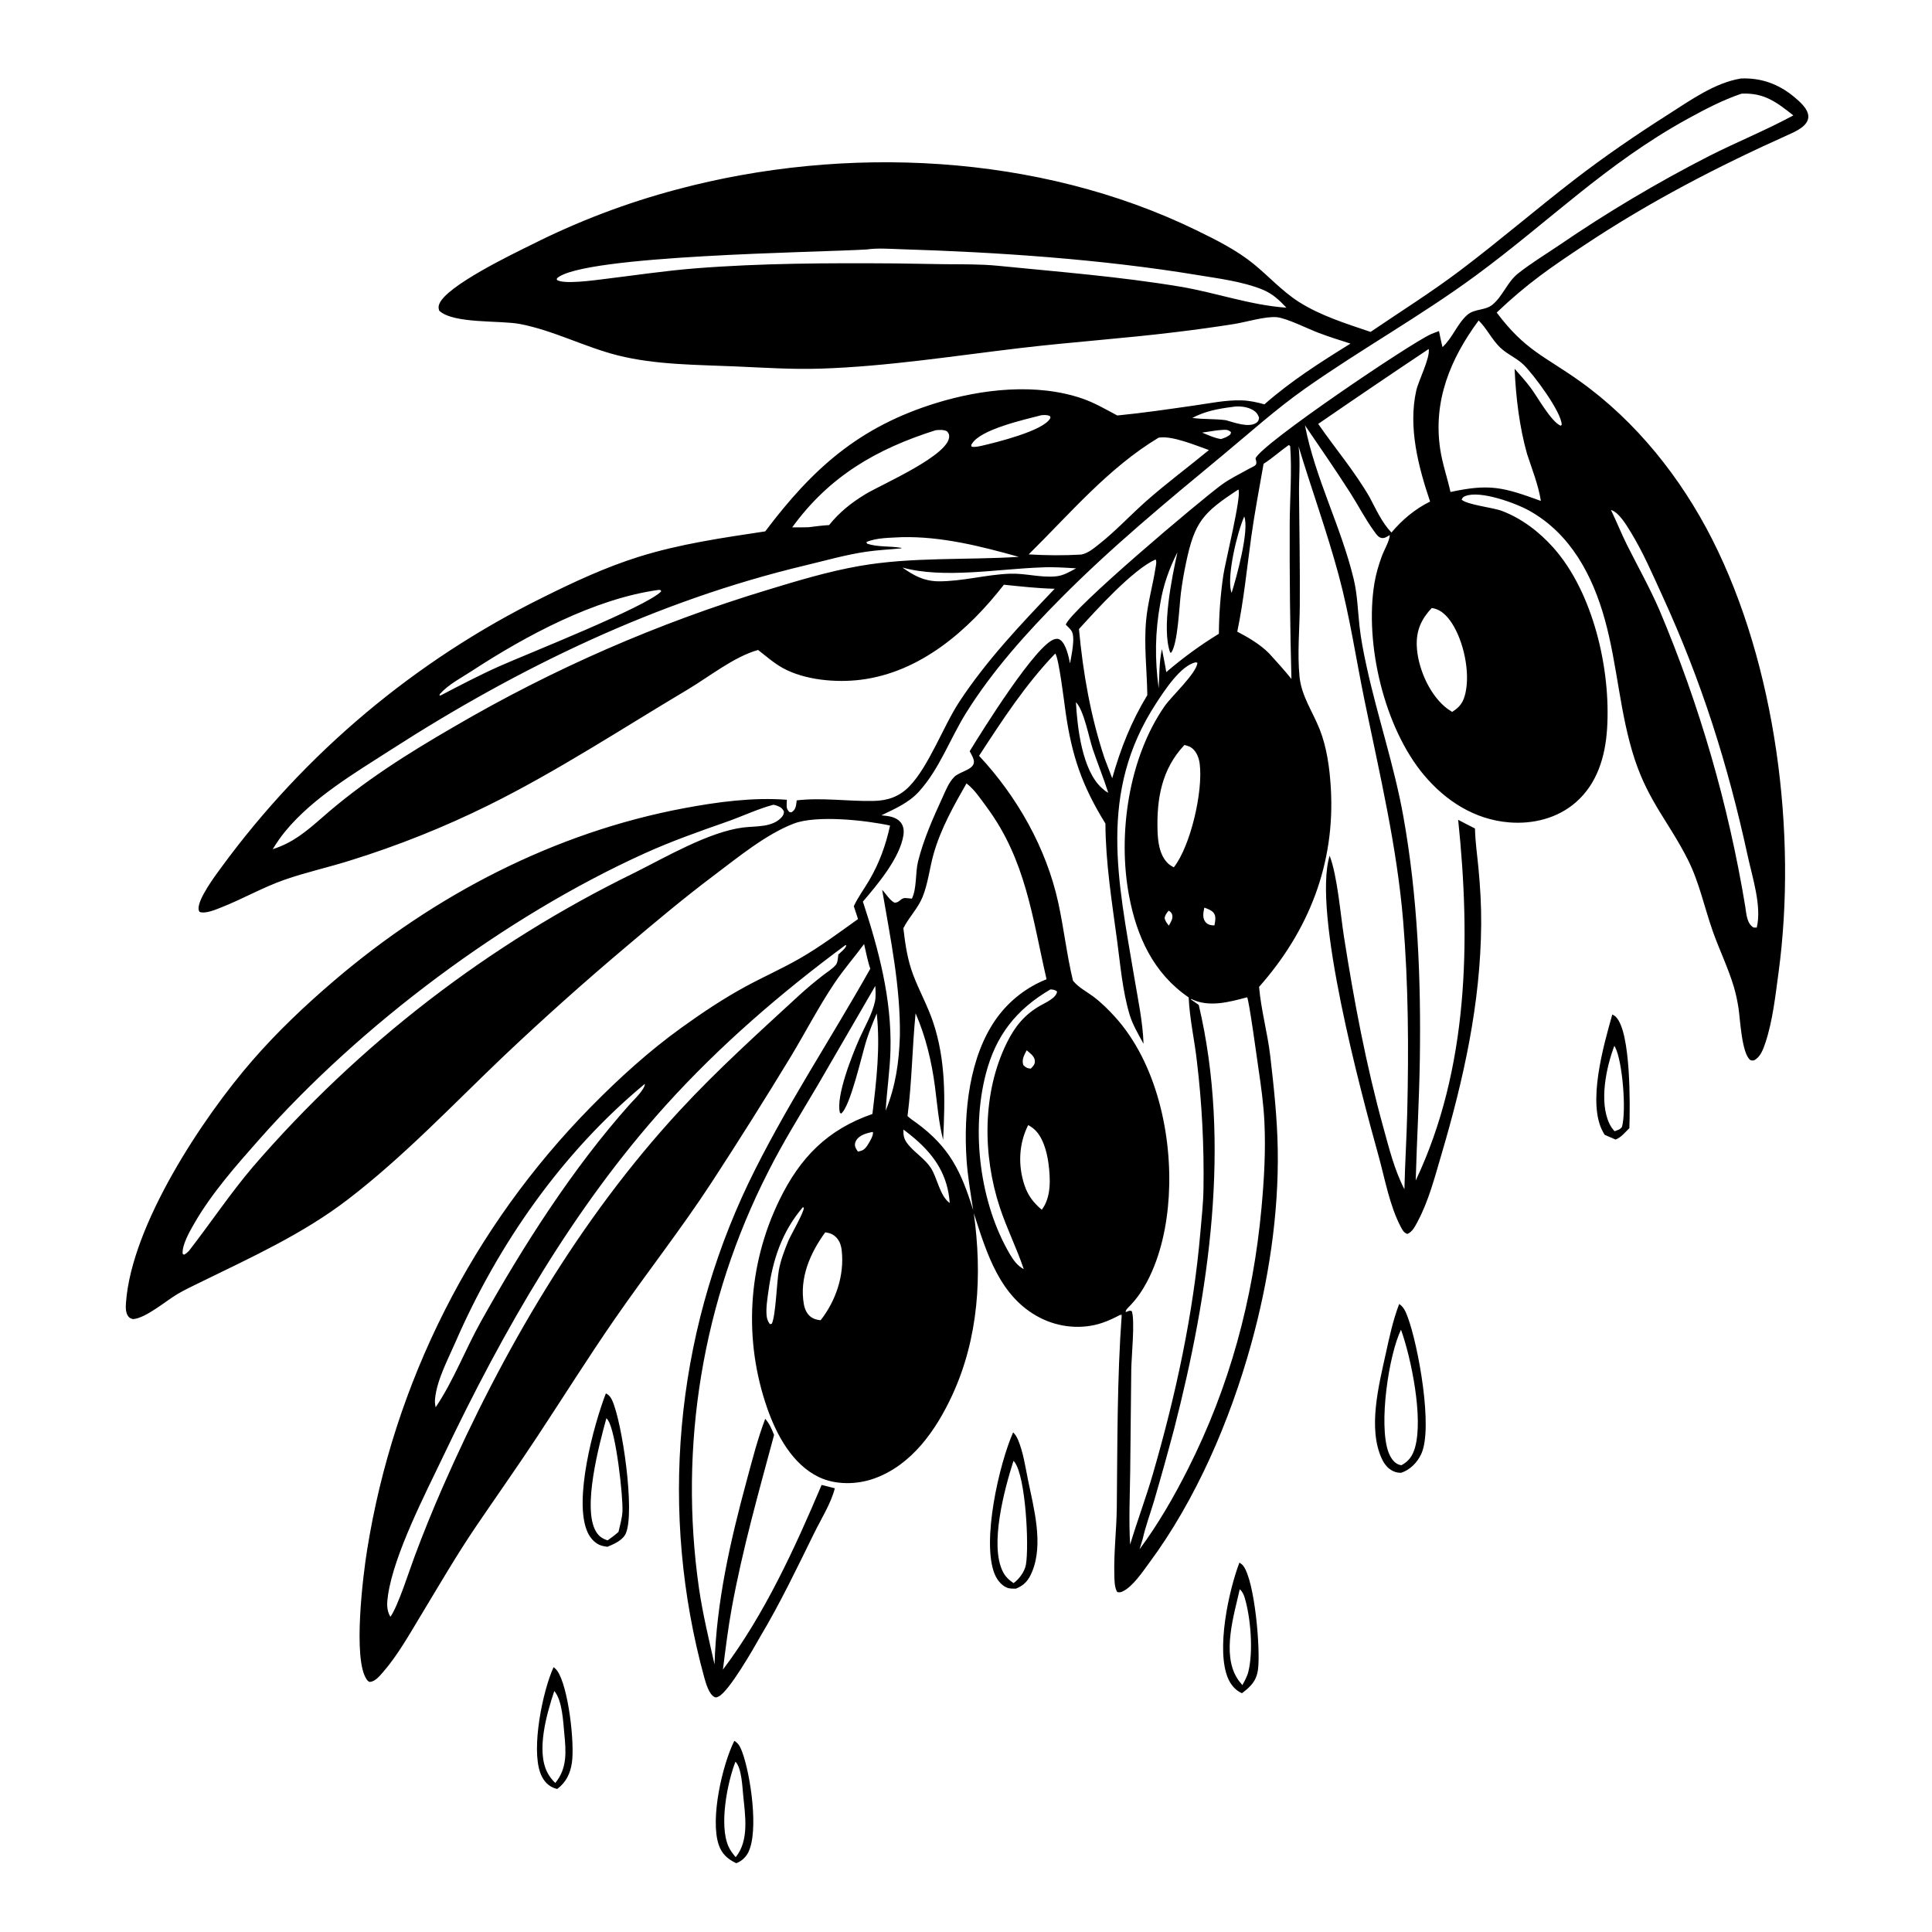 <svg height="4455" width="4455" xmlns:xlink="http://www.w3.org/1999/xlink" xmlns="http://www.w3.org/2000/svg">
	<path d="M962.424 43.395C973.429 42.915 983.157 46.376 991.635 53.391C994.748 55.967 999.707 60.115 999.716 64.467C999.726 69.557 992.881 72.605 988.939 74.373C949.636 91.993 912.265 111.384 876.33 135.232C857.103 147.992 844.399 156.665 827.437 172.785C843.215 193.816 853.802 196.756 873.479 210.8C904.486 232.928 929.328 264.175 946.501 298.02C981.748 367.485 993.66 460.877 983.233 537.796C981.516 550.463 980.029 564.336 975.995 576.453C974.794 580.059 973.267 584.401 969.69 586.205C968.981 586.228 968.223 586.45 967.622 586.003C962.885 582.477 962.01 563.147 961.131 557.409C960.532 553.495 959.704 549.504 958.583 545.708C955.496 535.251 950.467 525 946.835 514.662C942.244 501.598 939.394 487.694 933.13 475.272C922.794 454.778 911.489 443.25 903.767 419.86C895.467 394.717 894.274 368.038 887.239 342.609C880.475 318.16 868.329 295.152 845.512 282.365C838.063 278.19 818.323 270.917 810.052 274.257C808.772 274.774 808.637 275.059 808.047 276.209C810.937 279.045 825.202 280.545 830.242 282.432C841.145 286.515 850.964 294.035 858.671 302.665C880.807 327.453 890.612 370.174 888.453 403.026C887.45 418.277 883.027 433.238 871.161 443.57C861.027 452.394 847.532 455.717 834.317 454.651C815.299 453.116 799.258 442.831 787.186 428.432C765.318 402.35 754.313 356.014 759.828 322.472C760.672 317.338 762.175 312.262 763.978 307.388C765.238 303.98 768.059 299.368 768.361 295.818L767.932 296.062C767.717 296.182 767.498 296.297 767.284 296.419C766.061 297.117 765.208 297.656 763.739 297.399C761.913 297.08 760.679 295.062 759.648 293.653C754.772 286.993 751.035 279.601 746.599 272.654C738.515 259.992 729.888 247.534 721.426 235.117C727.066 264.343 741.374 291.083 748.343 319.982C750.414 328.57 750.627 337.249 751.57 345.988C752.379 353.477 753.878 360.963 755.479 368.321C761.538 396.185 770.78 423.214 775.821 451.32C783.779 495.688 785.647 541.411 784.929 586.409C784.577 608.486 783.286 630.563 782.663 652.636C811.959 590.799 813.089 519.967 806.134 453.224C809.195 454.883 812.342 456.405 815.425 458.026C815.589 465.4 816.673 472.751 817.367 480.092C818.344 490.443 818.938 500.627 818.858 511.023C818.52 554.75 809.144 596.767 796.817 638.5C793.154 650.904 789.819 663.964 783.678 675.406C782.414 677.761 780.658 681.356 777.958 682.161C776.026 681.409 775.36 680.071 774.416 678.281C768.207 666.501 765.659 651.753 762.096 638.921C752.438 604.133 725.498 504.347 735.077 473.067C739.394 484.313 741.018 505.269 743.027 518.055C748.583 553.426 755.214 588.758 764.761 623.285C767.979 634.924 770.845 646.673 776.416 657.459C776.744 643.163 777.65 628.878 777.986 614.579C778.81 579.549 778.624 544.184 775.726 509.24C772.299 467.909 762.674 427.641 754.354 387.132C749.596 363.96 746.221 340.665 740.035 317.789C733.559 293.844 725.101 270.548 717.917 246.823C718.959 255.25 718.084 263.985 718.154 272.474C718.327 293.218 718.736 313.935 718.58 334.683C718.482 347.733 717.152 361.147 718.438 374.159C719.486 384.756 725.699 393.431 729.533 403.099C733.563 413.261 735.087 424.716 735.734 435.569C738.224 477.334 723.593 514.54 696.069 545.587C697.161 558.392 700.766 571.044 702.257 583.869C704.232 600.866 706.095 618.125 706.388 635.247C707.004 671.302 701.281 708.533 691.646 743.24C679.949 785.377 661.32 828.933 635.218 864.18C631.532 869.156 626.437 876.835 620.971 879.643C619.863 880.212 618.881 880.52 617.656 880.135C616.084 877.647 616.13 873.653 616.049 870.761C615.701 858.29 617.274 845.801 617.409 833.332C617.794 797.659 617.545 762.189 620.161 726.58L619.751 727.376L619.627 726.733C616.247 728.523 612.838 730.172 609.203 731.387C598.017 735.123 585.367 733.866 574.915 728.488C552.643 717.03 545.504 692.78 538.353 670.721C543.084 704.839 541.048 739.762 526.391 771.412C517.473 790.67 504.052 809.99 483.202 817.407C473.676 820.795 461.911 821.018 452.688 816.587C438.048 809.555 429.351 793.337 424.224 778.69Q423.61 776.943 423.039 775.182Q422.468 773.42 421.941 771.645Q421.414 769.87 420.93 768.083Q420.447 766.295 420.009 764.496Q419.57 762.697 419.176 760.888Q418.782 759.078 418.432 757.26Q418.083 755.441 417.779 753.615Q417.475 751.788 417.216 749.955Q416.957 748.121 416.744 746.282Q416.53 744.443 416.362 742.598Q416.195 740.754 416.072 738.907Q415.95 737.059 415.874 735.209Q415.797 733.359 415.767 731.507Q415.736 729.656 415.751 727.804Q415.766 725.953 415.827 724.102Q415.888 722.251 415.995 720.402Q416.102 718.554 416.254 716.708Q416.406 714.863 416.604 713.022Q416.802 711.181 417.046 709.345Q417.289 707.51 417.578 705.681Q417.867 703.852 418.201 702.03Q418.535 700.209 418.914 698.396Q419.293 696.584 419.717 694.781Q420.14 692.979 420.608 691.187Q421.076 689.395 421.589 687.616Q422.101 685.837 422.657 684.07Q423.213 682.304 423.813 680.552Q424.413 678.8 425.055 677.064Q425.698 675.327 426.384 673.607Q427.069 671.887 427.797 670.184Q428.525 668.482 429.295 666.798Q430.065 665.114 430.876 663.449C442.312 639.958 457.388 624.484 482.308 615.853C484.558 597.199 486.697 579.059 484.702 560.29C482.61 565.208 480.595 570.143 478.963 575.236C476.587 582.648 470.063 612.063 464.964 615.653L464.316 615.105C462.041 605.961 471.158 583.103 475.264 573.887C478.207 567.283 482.057 560.932 483.676 553.832C484.315 551.029 484.017 547.902 483.916 545.043L451.872 600.274C442.563 616.008 432.738 631.752 424.534 648.094Q422.855 651.39 421.24 654.717Q419.625 658.044 418.074 661.401Q416.523 664.759 415.037 668.146Q413.551 671.532 412.129 674.947Q410.708 678.361 409.353 681.802Q407.997 685.243 406.708 688.71Q405.419 692.176 404.196 695.667Q402.974 699.157 401.818 702.67Q400.663 706.184 399.575 709.719Q398.487 713.253 397.467 716.808Q396.447 720.363 395.496 723.937Q394.544 727.511 393.661 731.103Q392.778 734.694 391.964 738.302Q391.15 741.91 390.406 745.532Q389.661 749.155 388.986 752.791Q388.311 756.428 387.706 760.076Q387.101 763.725 386.565 767.384Q386.03 771.044 385.565 774.713Q385.1 778.382 384.706 782.059Q384.311 785.737 383.987 789.421Q383.663 793.105 383.41 796.795Q383.157 800.485 382.974 804.179Q382.792 807.872 382.68 811.569Q382.569 815.266 382.528 818.964Q382.487 822.662 382.517 826.361Q382.547 830.059 382.648 833.756Q382.749 837.453 382.921 841.148Q383.093 844.842 383.336 848.532Q383.578 852.223 383.892 855.908Q384.205 859.593 384.589 863.272Q384.973 866.95 385.427 870.621Q385.881 874.291 386.406 877.952C388.468 892.116 391.872 906.214 395.028 920.174C396.054 885.628 403.756 851.911 412.757 818.69C415.87 807.2 418.828 795.524 423.038 784.382C425.402 787.039 426.64 790.059 427.937 793.312C419.398 825.064 410.486 856.474 404.561 888.868C402.494 900.172 401.108 911.642 399.658 923.04C422.528 892.783 439.493 855.737 454.223 820.939C456.669 821.491 459.099 822.173 461.529 822.792C459.395 831.152 454.062 839.549 450.238 847.312C440.76 866.553 431.445 886.108 420.444 904.539C416.745 911.129 403.033 935.134 397.279 937.893C396.489 938.272 395.849 938.608 395.029 938.208C391.936 936.698 390.216 930.497 389.331 927.328Q388.173 923.105 387.11 918.858Q386.047 914.61 385.079 910.34Q384.111 906.07 383.238 901.779Q382.365 897.488 381.588 893.179Q380.811 888.87 380.131 884.545Q379.45 880.219 378.866 875.88Q378.282 871.54 377.795 867.189Q377.308 862.837 376.918 858.476Q376.528 854.115 376.235 849.746Q375.943 845.378 375.747 841.003Q375.552 836.629 375.454 832.252Q375.357 827.874 375.357 823.495Q375.357 819.117 375.454 814.739Q375.552 810.362 375.747 805.988Q375.942 801.613 376.235 797.245Q376.527 792.876 376.917 788.515Q377.307 784.153 377.794 779.802Q378.281 775.451 378.865 771.111Q379.449 766.772 380.13 762.446Q380.81 758.121 381.587 753.812Q382.364 749.503 383.236 745.212Q384.109 740.921 385.077 736.651Q386.045 732.381 387.108 728.133Q388.171 723.885 389.329 719.663Q390.486 715.44 391.738 711.244Q392.989 707.048 394.334 702.881Q395.678 698.714 397.115 694.578Q398.552 690.442 400.081 686.339Q401.61 682.236 403.23 678.168Q404.85 674.1 406.561 670.069Q408.271 666.039 410.071 662.047Q411.871 658.055 413.759 654.105C433.466 613.16 458.906 575.111 481.138 535.549C479.614 531.182 478.782 526.409 477.711 521.904C472.374 529.151 466.475 535.868 461.437 543.364C452.612 556.494 445.355 570.58 437.201 584.122Q415.803 619.35 393.287 653.875C376.446 679.648 357.367 703.886 339.86 729.198C325.02 750.656 311.168 772.786 296.794 794.553C285.881 811.078 274.471 827.242 263.34 843.616C252.4 859.709 242.704 876.492 232.634 893.125C226.203 903.747 219.743 915.334 211.546 924.668C209.702 926.767 207.326 929.657 204.38 929.844C203.525 929.498 203.251 929.203 202.702 928.422C194.936 917.368 200.722 870.383 203.013 856.527Q203.703 852.224 204.477 847.935Q205.251 843.647 206.107 839.374Q206.963 835.101 207.902 830.845Q208.841 826.59 209.862 822.353Q210.883 818.117 211.985 813.901Q213.088 809.685 214.272 805.491Q215.456 801.297 216.721 797.126Q217.986 792.956 219.331 788.811Q220.677 784.666 222.102 780.548Q223.527 776.43 225.031 772.34Q226.536 768.25 228.119 764.19Q229.703 760.13 231.365 756.101Q233.026 752.072 234.765 748.077Q236.505 744.081 238.321 740.119Q240.137 736.158 242.029 732.232Q243.922 728.307 245.89 724.419Q247.858 720.531 249.9 716.681Q251.943 712.832 254.06 709.023Q256.177 705.213 258.367 701.446Q260.557 697.678 262.82 693.954Q265.083 690.229 267.417 686.549Q269.751 682.869 272.156 679.235Q274.561 675.601 277.036 672.014Q279.51 668.427 282.054 664.888Q284.598 661.35 287.209 657.861Q289.821 654.373 292.499 650.935Q295.178 647.498 297.923 644.113Q300.667 640.728 303.477 637.396Q306.286 634.065 309.16 630.789Q312.033 627.512 314.969 624.292Q317.905 621.072 320.903 617.909Q323.901 614.746 326.96 611.642C342.523 595.845 358.881 580.995 376.905 568.025C388.315 559.814 400.069 551.958 412.439 545.259C422.36 539.887 432.72 535.323 442.492 529.672C453.551 523.277 463.964 515.524 474.346 508.096L472.024 500.982C474.293 496.039 477.644 491.573 480.408 486.894C486.084 477.287 489.701 467.274 492.058 456.4C478.743 453.484 451.447 450.473 438.787 455.328C423.416 461.223 407.444 474.374 394.34 484.233C377.868 496.625 362.022 509.932 346.297 523.253Q311.366 552.705 278.198 584.128C250.066 610.956 223.094 639.529 192.171 663.212C167.283 682.274 138.804 695.162 110.802 708.883C106.589 710.948 102.368 712.914 98.311 715.284C91.904 719.027 80.688 728.724 73.529 729.273C72.586 728.979 71.798 728.766 71.117 727.989C69.295 725.909 69.475 722.504 69.667 719.935C72.878 677.023 111.894 618.108 139.383 586.446C153.292 570.425 168.617 555.905 184.737 542.138C240.113 494.844 306.454 460.226 378.271 446.789C396.654 443.349 416.292 440.687 435.024 442.153C434.951 443.377 434.846 444.635 434.909 445.859C434.979 447.217 435.543 448.067 436.502 448.994C437.358 449.057 437.45 449.243 438.182 448.651C440.159 447.051 440.141 444.833 440.448 442.476C454.616 440.822 468.718 443.079 482.906 442.796C490.651 442.642 497.082 440.495 502.631 434.827C513.517 423.709 521.441 401.486 530.49 387.757C545.556 364.901 564.254 345.22 583.07 325.487C573.696 325.277 564.313 324.217 554.995 323.257C535.27 348.553 508.902 371.655 475.845 375.802C462.271 377.505 444.861 376.011 432.703 369.278C427.835 366.583 423.489 362.745 419.112 359.329C405.853 363.017 392.003 374.16 380.068 381.263C343.809 402.843 308.083 426.356 270.235 445.087Q251.728 454.242 232.556 461.906Q213.384 469.571 193.666 475.696C181.571 479.521 169.121 482.215 157.146 486.419C145.286 490.583 134.263 496.934 122.569 501.555C119.502 502.768 113.386 505.446 110.272 504.097C110.045 503.601 109.839 503.237 109.78 502.664C109.213 497.143 119.133 483.875 122.495 479.323Q126.814 473.432 131.307 467.673Q135.8 461.914 140.463 456.292Q145.127 450.67 149.957 445.191Q154.787 439.711 159.779 434.379Q164.771 429.047 169.92 423.866Q175.07 418.686 180.372 413.662Q185.674 408.638 191.125 403.775Q196.575 398.912 202.169 394.215Q207.763 389.518 213.494 384.99Q219.226 380.462 225.091 376.108Q230.956 371.755 236.949 367.578Q242.942 363.402 249.057 359.407Q255.172 355.412 261.404 351.602Q267.636 347.793 273.98 344.171Q280.323 340.55 286.772 337.12Q293.221 333.69 299.77 330.455C316.941 321.87 334.63 313.642 352.978 307.875C375.829 300.693 399.434 297.333 423.051 293.763C449.242 259.006 474.917 235.966 517.522 222.821C542.838 215.01 573.088 211.616 598.469 220.379C605.174 222.693 611.436 226.386 617.686 229.697C631.881 228.32 646.32 226.171 660.449 224.156C668.903 222.95 677.736 221.089 686.29 221.336C690.743 221.465 694.756 222.35 699.04 223.528C713.653 210.642 730.085 200.191 746.606 189.956C740.568 188.034 734.493 186.132 728.573 183.867C723.108 181.777 711.253 175.884 705.892 175.363C699.682 174.759 689.007 178.034 682.509 179.087Q666.278 181.66 649.961 183.608C621.396 187.116 592.672 189.039 564.093 192.412C527.487 196.734 490.767 202.567 453.879 203.793C438.186 204.314 422.477 203.267 406.803 202.58C385.248 201.635 362.539 201.751 341.55 196.473C323.18 191.853 306.116 182.712 287.5 179.131C276.365 176.989 250.714 179.141 242.822 171.77C242.376 170.305 242.292 169.539 242.853 168.074C246.698 158.018 283.808 140.241 293.935 135.234Q303.552 130.385 313.408 126.043Q323.265 121.7 333.334 117.877Q343.403 114.054 353.657 110.759Q363.911 107.465 374.323 104.709C467.207 79.914 574.037 84.819 661.169 127.175C672.105 132.491 683.56 138.194 693.028 145.897C701.409 152.715 708.825 161.003 717.956 166.834C730.016 174.535 744.247 178.933 757.71 183.493C774.289 172.206 791.248 161.607 807.264 149.506C828.737 133.283 849.146 115.717 870.457 99.286C887.263 86.329 904.634 74.46 922.537 63.078C934.731 55.325 947.924 45.814 962.424 43.395ZM497.491 572.854C497.891 545.384 492.25 518.855 487.69 491.942C489.755 494.076 492.054 497.924 494.604 499.064C497.188 498.914 497.611 497.1 499.606 496.563C500.551 496.308 503.054 496.742 504.127 496.807C506.939 491.104 505.967 482.49 507.542 476.198C510.594 464.014 515.779 452.349 521.004 440.971C522.814 437.03 524.46 432.65 527.552 429.515C530.856 426.165 540.199 425.447 538.15 419.556C537.641 418.095 536.811 416.67 536.081 415.309C542.643 404.588 573.053 355.642 583.189 353.322C584.522 353.017 585.223 353.08 586.327 353.894C589.3 356.086 590.902 363.243 591.549 366.791C592.242 362.583 594.71 352.189 592.327 348.712C591.491 347.492 590.245 346.369 589.195 345.32C592.553 336.458 663.211 276.922 675.357 267.99C679.967 264.599 685.334 262.085 690.306 259.262C693.994 257.167 695.395 257.606 694.094 253.451C697.07 245.57 779.775 189.76 791.105 184.74C792.55 184.1 794.042 183.562 795.531 183.038C796.162 185.979 796.712 188.98 797.481 191.886C803.145 186.634 805.598 178.967 811.24 174.036C815.151 170.617 821.089 171.742 825.063 168.472C830.862 163.7 833.232 155.955 839.224 151.205C846.281 145.612 854.347 140.709 861.833 135.644Q881.779 121.997 902.551 109.642Q923.323 97.288 944.836 86.275C960.221 78.486 976.26 72.017 991.436 63.799C982.128 56.465 975.322 51.181 962.785 51.779C952.473 55.237 942.368 60.546 932.847 65.781C887.929 90.484 856.035 122.829 815.624 152.518C785.341 174.767 752.358 193.112 721.635 214.734C705.433 226.138 690.721 239.444 675.477 252.062C644.983 277.302 614.655 302.37 586.721 330.504C567.487 349.875 548.587 370.889 534.098 394.129C525.226 408.358 519.348 425.2 507.98 437.69C502.333 443.894 494.674 447.148 487.273 450.743C491.18 451.134 495.413 451.451 498.033 454.792C499.598 456.787 499.825 459.366 499.441 461.8C497.464 474.335 485.244 488.866 477.044 498.448C485.785 525.083 493.014 552.208 492.291 580.494C492.006 591.68 490.26 602.83 489.653 614.016C495.152 600.42 496.995 587.407 497.491 572.854ZM593.188 542.155C593.309 542.304 593.425 542.456 593.55 542.601C596.495 546.049 600.853 548.267 604.464 550.974C608.808 554.229 612.782 558.157 616.42 562.173C639.42 587.563 648.148 627.697 646.155 661.23C645.207 677.178 641.75 694.062 634.286 708.307C631.707 713.228 628.678 717.714 624.836 721.732C624.071 722.532 621.869 724.448 622.412 725.392C623.721 724.905 624.354 724.33 625.706 724.854C627.54 730.229 625.519 749.833 625.409 756.997L624.827 813.203C624.643 826.806 623.997 840.3 624.778 853.9C628.71 840.838 633.538 828.032 637.339 814.942C650.008 771.303 659.756 726.382 663.635 681.064C664.311 673.168 665.234 665.126 665.33 657.201Q665.612 639.6 664.709 622.019Q663.806 604.439 661.723 586.959C660.41 575.045 657.68 563.399 657.144 551.403C637.683 538.105 628.433 517.835 624.183 495.2C617.818 461.307 623.916 419.046 643.887 390.341C647.612 384.987 661.551 372.146 661.976 366.439C661.692 366.247 661.315 366.261 660.982 366.178C652.626 367.936 643.472 382.186 638.964 389.122C607.015 438.274 618.125 486.925 627.073 540.295C629.083 552.286 631.783 564.911 632.195 577.056C629.372 571.853 626.181 566.581 624.478 560.885C620.537 547.705 619.388 533.411 617.554 519.795C614.675 498.415 611.225 476.921 611.124 455.298C598.205 434.379 592.616 418.046 589.139 393.927C588.36 388.529 585.376 363.485 583.371 361.307C566.965 378.363 554.123 398.098 541.264 417.843C562.257 440.289 578.434 468.796 585.03 498.941C588.162 513.257 589.746 527.909 593.188 542.155ZM506.606 620.737C525.108 634.335 531.378 647.679 538.037 669.094C536.623 659.789 534.968 650.381 534.342 640.984C532.628 615.258 535.713 583.721 551.329 562.425Q552.62 560.667 554.031 559.004Q555.442 557.341 556.966 555.78Q558.489 554.219 560.118 552.768Q561.747 551.317 563.473 549.984Q565.198 548.65 567.013 547.44Q568.828 546.23 570.723 545.15Q572.617 544.069 574.583 543.124Q576.548 542.178 578.575 541.372C570.704 507.255 567.153 475.533 545.584 446.33C542.308 441.894 538.745 436.455 534.316 433.096C527.221 445.473 520.111 458.162 516.168 471.969C513.904 479.895 513.08 488.545 509.921 496.165C507.367 502.324 502.384 507.177 499.417 513.179C500.455 522.113 501.711 530.757 504.947 539.216C508.267 547.894 512.836 556.106 515.806 564.913C523.018 586.299 522.48 607.992 521.407 630.154C518.921 620.562 518.162 610.598 516.891 600.799C515.103 587.016 511.747 572.93 506.168 560.204C504.314 579.127 504.158 598.107 501.714 617C503.26 618.406 504.874 619.571 506.606 620.737ZM662.719 555.557C680.777 632.121 668.396 714.942 649.1 790.006Q643.808 809.967 638.009 829.786C635.97 836.655 633.316 843.683 631.775 850.66L629.996 856.501C640.375 842.489 648.935 827.614 656.788 812.058C679.762 766.547 692.73 718.6 697.391 667.928C698.855 652.014 699.784 636.194 699.015 620.202C698.544 610.419 697.173 600.505 695.731 590.821C695.095 586.554 690.518 552.763 689.461 551.338C679.569 553.967 668.402 557.097 658.613 552.294L658.276 552.459Q660.513 553.986 662.719 555.557ZM844.217 250.96C840.002 236.064 838.001 219.356 837.342 203.878C840.428 207.3 843.462 210.737 846.237 214.422C850.095 219.546 857.381 232.963 862.767 235.347L863.38 234.91C863.38 227.798 847.562 206.715 842.333 201.666C838.442 197.908 833.126 195.805 829.249 192.027C824.681 187.574 821.989 181.644 817.46 177.171C801.816 198.326 792.204 221.647 796.201 248.306C797.423 256.454 800.128 264.025 801.885 271.996C823.619 267.295 831.038 269.357 851.862 276.926C850.496 268.2 846.963 259.347 844.217 250.96ZM563.256 307.856C542.202 301.963 520.446 296.44 498.399 296.972C492.202 297.353 484.731 297.193 478.982 299.654L479.374 300.573C485.276 302.531 492.109 301.814 498.262 302.874L498.333 303.141C491.805 303.794 485.133 304.077 478.659 305.046C467.328 306.741 456.133 309.96 444.99 312.62C362.953 332.199 286.975 368.951 216.286 414.396C196.129 427.355 173.104 440.907 157.725 459.566C155.141 462.7 152.894 466.005 150.775 469.465C161.946 465.9 169.252 459.685 177.992 452.078C200.364 432.343 225.352 416.587 251.113 401.702Q261.326 395.727 271.711 390.055Q282.095 384.383 292.642 379.019Q303.189 373.655 313.89 368.604Q324.59 363.553 335.435 358.82Q346.28 354.086 357.259 349.674Q368.238 345.262 379.343 341.175Q390.447 337.088 401.667 333.33Q412.887 329.572 424.213 326.146C440.884 321.046 457.913 315.923 475.103 312.907C504.05 307.83 534.016 309.69 563.256 307.856ZM215.834 893.84C220.159 887.684 226.153 868.63 229.025 860.956Q236.391 841.164 244.879 821.826C277.708 747.138 320.067 674.249 375.623 614.104C396.395 591.617 419.233 571.052 441.732 550.327Q448.028 544.583 454.765 539.364C457.021 537.581 460.281 535.605 462.099 533.407C463.169 532.113 463.251 529.34 463.459 527.713C464.805 526.402 467.361 524.503 467.882 522.71L467.401 522.484C431.725 548.894 397.729 578.205 367.969 611.182C316.87 667.804 278.01 735.896 245.326 804.47C235.134 825.852 217.893 859.027 214.514 881.832C213.894 886.017 213.555 890.088 215.834 893.84ZM757.131 274.804C760.752 281.538 763.892 288.84 769.25 294.4C775.272 287.298 782.242 281.415 790.612 277.284C784.111 258.04 778.407 236.193 782.969 215.9C784.19 210.468 790.729 197.796 789.847 192.939Q759.153 213.426 728.758 234.355C738.142 247.916 748.825 260.486 757.131 274.804ZM104.415 691.589C116.432 676.129 127.209 659.907 139.922 644.951Q145.395 638.609 151.027 632.407Q156.659 626.205 162.446 620.147Q168.233 614.09 174.172 608.181Q180.11 602.272 186.196 596.515Q192.283 590.758 198.512 585.157Q204.742 579.556 211.112 574.114Q217.481 568.672 223.986 563.393Q230.491 558.114 237.128 553.002Q243.764 547.889 250.528 542.946Q257.292 538.003 264.178 533.232Q271.065 528.462 278.07 523.867Q285.075 519.273 292.194 514.857Q299.313 510.441 306.542 506.206Q313.771 501.972 321.104 497.921Q328.437 493.871 335.871 490.008Q343.304 486.144 350.833 482.47C367.904 473.948 391.927 459.857 410.911 457.467C417.91 456.586 427.178 457.578 432.268 451.614C433.063 450.683 433.303 449.926 433.422 448.732C432.574 446.798 431.396 446.108 429.457 445.387C428.819 445.149 428.187 445.011 427.517 444.902C418.806 447.233 410.361 451.301 401.818 454.295C386.504 459.662 371.232 465.044 356.436 471.746C279.141 506.763 199.473 566.432 143.246 629.999C130.552 644.35 116.912 659.799 107.343 676.47C105.016 680.524 100.451 688.407 101.002 693.209L101.768 693.652C102.846 693.052 103.562 692.48 104.415 691.589ZM551.603 146.925C585.316 150.291 619.007 152.896 652.461 158.477C672.298 161.786 690.966 168.675 711.192 170.107C707.147 165.797 703.447 162.31 697.843 160.04C686.954 155.629 673.716 153.984 662.134 152.07C609.066 143.297 551.689 139.418 497.91 137.774C492.07 137.596 485.036 137.039 479.286 137.904C453.427 139.566 321.82 140.953 307.92 153.862L307.83 154.694C311.273 157.402 329.026 154.875 333.731 154.306C350.608 152.264 367.371 149.708 384.337 148.366C421.191 145.451 458.372 145.37 495.319 145.629L522.426 146.062C532.135 146.153 541.927 145.973 551.603 146.925ZM596.499 347.755C598.72 371.948 602.923 396.013 610.612 419.116L614.873 430.245C619.551 413.776 625.348 399.018 634.282 384.305C634.088 370.378 632.349 356.894 633.621 342.918C634.501 333.254 637.261 323.921 638.747 314.35C638.924 313.206 639.689 310.187 638.821 309.297C626.202 314.931 606.153 337.168 596.499 347.755ZM698.555 256.414C696.208 269.928 693.589 283.48 691.709 297.065C689.299 314.486 687.605 331.959 684.013 349.2C690.242 352.466 696.492 356.128 701.52 361.118C705.72 365.769 710.049 370.464 713.958 375.357Q712.822 332.344 713.006 289.317C713.073 275.261 714.32 260.668 713.264 246.677C713.013 246.45 712.801 246.147 712.485 246.024C707.75 249.359 703.441 253.307 698.555 256.414ZM646.185 511.717C647.23 509.762 648.739 507.74 647.958 505.453C647.658 504.574 646.867 503.858 646.039 503.462C644.961 504.863 644.027 505.875 643.863 507.711C644.326 509.396 645.091 510.373 646.185 511.717ZM425.618 732.042L426.678 731.826C428.887 727.324 429.399 708.702 430.606 702.055C431.571 696.734 433.754 691.031 435.811 686.035C437.101 682.901 444.526 670.21 444.384 667.683L443.885 667.371C432.291 680.872 427.185 696.463 424.809 713.885C424.216 718.232 423.44 722.729 423.799 727.126C423.961 729.113 424.46 730.407 425.618 732.042ZM517.284 237.838C484.486 248.212 458.452 263.318 437.954 291.552Q442.499 291.593 447.042 291.475C450.816 291.002 454.579 290.493 458.379 290.283C463.938 283.258 470.731 277.901 478.362 273.246C487.263 267.817 526.158 251.185 524.714 240.681C524.579 239.7 524.156 239.179 523.544 238.459C521.735 237.431 519.308 237.659 517.284 237.838ZM542.736 246.443C550.679 244.595 576.852 238.212 580.56 231.314C580.647 231.153 580.694 230.972 580.761 230.801L580.351 229.929C578.666 229.326 577.44 229.4 575.671 229.555C566.462 231.967 542.06 237.325 537.312 245.367C536.764 246.294 536.865 245.86 537.164 246.95C539.078 247.302 540.855 246.813 542.736 246.443ZM677.781 232.315C682.214 233.561 690.31 236.6 694.474 233.802C695.706 232.974 695.797 232.367 696.066 231.035C695.434 228.777 694.186 227.485 692.118 226.38C689.095 224.765 684.686 224.37 681.341 224.957C673.425 225.973 666.281 227.287 659.169 231.039C665.357 231.92 671.597 231.457 677.781 232.315ZM482.061 625.828C479.077 626.497 475.247 627.485 473.476 630.254C472.865 631.21 472.463 632.416 472.702 633.559C472.931 634.656 473.635 635.724 474.27 636.631C477.051 636.131 477.991 635.517 479.56 633.167C480.651 631.533 482.963 627.741 482.607 625.876L482.061 625.828ZM594.813 388.197C595.583 401.973 598.186 425.824 609.131 435.655C610.197 436.613 611.373 437.648 612.682 438.254C610.105 430.178 606.924 422.36 604.19 414.348C602.036 408.033 599.288 392.657 594.813 388.197ZM525.056 665.091C523.969 650.046 517.219 639.436 505.93 629.621C503.856 627.818 501.669 626.142 499.487 624.472C499.234 628.73 500.234 630.795 503.123 633.954C506.783 637.954 511.552 641.029 514.553 645.597C518.22 651.178 519.485 661.074 525.056 665.091ZM569.831 590.794C570.945 589.648 572.077 588.625 572.119 586.901C572.175 584.607 570.511 583.118 568.924 581.757Q568.264 581.193 567.59 580.645C566.216 583.385 564.762 585.582 565.702 588.758C567.104 590.227 567.764 590.564 569.831 590.794ZM671.417 511.578C671.74 509.306 672.502 506.602 670.926 504.636C669.788 503.216 667.491 502.362 665.802 501.771C665.311 504.275 664.635 507.146 666.212 509.432C667.236 510.916 668.886 511.505 670.617 511.581C670.883 511.593 671.15 511.579 671.417 511.578ZM568.443 621.969C563.236 632.184 562.739 644.193 566.303 655.019C568.221 660.843 571.257 664.865 575.934 668.791C581.239 661.851 580.733 651.537 579.644 643.244C578.785 636.71 576.47 627.85 571.019 623.666C570.205 623.041 569.319 622.502 568.443 621.969ZM672.545 237.966L664.581 239.158C667.986 240.558 671.374 242.171 675.038 242.73C677.036 242.035 678.688 241.54 680.248 240.07L680.564 238.923C679.402 237.876 678.491 237.545 676.899 237.608C675.447 237.666 673.991 237.824 672.545 237.966ZM453.676 729.887C462.109 719.164 466.925 704.898 465.315 691.16C464.932 687.893 463.783 685 461.066 683.003C459.555 681.892 458.037 681.546 456.214 681.289C447.887 692.727 441.857 706.531 444.41 721.044C444.893 723.789 446.134 726.54 448.469 728.193C450.015 729.287 451.83 729.696 453.676 729.887ZM575.781 313.695C551.939 314.488 521.741 320.079 498.876 313.757C505.242 318.206 510.526 321.165 518.539 321.38C532.064 321.475 544.926 317.663 558.315 317.167C566.855 316.851 575.344 319.479 583.866 318.617C587.982 318.201 591.346 316.108 594.922 314.19C588.548 313.837 582.164 313.341 575.781 313.695ZM650.943 305.296C646.368 314.322 643.048 323.627 641.44 333.641C638.533 349.438 638.387 364.646 640.565 380.538C640.982 373.339 640.792 365.916 642.37 358.854C643.193 363.083 644.089 367.313 644.758 371.569C654.011 363.65 663.459 356.734 673.842 350.375Q673.959 334.154 676.287 318.101C677.22 311.408 686.586 273.811 684.632 270.613C665.005 283.448 660.419 288.457 655.646 311.355Q653.932 319.452 652.867 327.659C651.939 334.763 651.212 355.806 647.448 360.878L646.891 360.688C642.125 347.382 647.803 319.516 650.943 305.296ZM687.868 285.549C684.042 294.085 678.239 317.998 680.606 326.994C680.672 327.245 680.799 327.475 680.896 327.716C683.599 319.275 690.796 292.931 687.868 285.549ZM580.709 546.996C561.748 558.125 550.513 572.418 544.977 593.807C536.799 625.406 541.696 665.31 558.428 693.578C560.297 696.736 562.642 699.92 565.981 701.627C562.099 690.096 556.604 679.193 552.779 667.631C543.196 638.667 542.934 604.131 556.669 576.39C561.074 567.494 566.478 560.849 575.157 555.921C578.017 554.297 584.088 551.688 584.376 548.146C583.401 547.261 582.008 547.005 580.709 546.996ZM654.815 411.844C642.323 425.092 639.428 441.318 639.929 459.071C640.105 465.292 640.984 472.724 645.679 477.287C646.629 478.21 647.781 478.864 648.93 479.504C658.235 467.642 665.132 437.554 663.265 422.41C662.862 419.144 661.64 415.72 659 413.6C657.795 412.633 656.275 412.257 654.815 411.844ZM364.271 326.106C328.814 330.896 290.635 351.487 260.965 370.862C254.862 374.847 248.071 378.235 243.139 383.729L242.984 384.628L243.873 384.327C254.508 378.784 265.071 373.243 276.028 368.349C290.941 361.687 357.238 335.549 365.499 326.991L365.326 326.277L364.271 326.106ZM568.698 306.491C578.516 307.075 587.917 307.155 597.749 306.584C601.54 305.86 604.75 303.091 607.714 300.75C616.958 293.452 625.025 284.652 633.865 276.868C644.978 267.081 656.923 258.222 668.35 248.806C661.2 246.331 647.988 240.657 640.511 241.968C612.669 258.73 591.627 283.897 568.698 306.491ZM802.803 393.572C807.219 390.775 809.031 388.216 810.183 383.043C812.778 371.398 809.132 354.478 802.666 344.536C800.225 340.784 796.941 337.173 792.354 336.283C792.076 336.229 791.796 336.186 791.517 336.138C785.8 342.237 782.943 348.451 783.247 356.951C783.662 368.569 789.75 382.948 798.66 390.608C799.935 391.704 801.383 392.672 802.803 393.572ZM890.601 281.931C893.69 288.254 896.249 294.804 899.408 301.121C905.417 313.134 912.033 324.891 917.383 337.219Q921.546 347.067 925.416 357.033Q929.286 366.999 932.86 377.075Q936.434 387.151 939.709 397.328Q942.984 407.505 945.958 417.774Q948.931 428.044 951.6 438.396Q954.269 448.749 956.631 459.176Q958.993 469.603 961.047 480.095Q963.1 490.587 964.843 501.135C965.465 505.086 965.644 510.537 969.442 512.78L971.215 512.798C974.025 500.876 968.821 485.208 966.241 473.335C955.191 422.461 940.703 376.685 919.023 329.373C913.573 317.48 908.355 305.255 901.491 294.088C899.209 290.376 895.005 283.191 890.601 281.931ZM356.498 599.206C310.744 637.075 275.272 687.992 251.686 742.237C247.523 751.81 241.569 762.831 240.521 773.256C240.359 774.867 240.459 776.423 240.859 777.991C250.801 763.186 257.212 746.107 265.9 730.546C289.158 688.89 316.437 646.074 348.224 610.452C350.203 608.234 356.66 602.133 356.498 599.206Z" transform="matrix(4.171 0 0 4.171 0 -0)"></path>
	<path d="M773.52 720.907C776.109 722.573 777.176 725.313 778.219 728.089C783.991 743.455 792.521 789.795 785.626 804.039C783.369 808.702 779.512 812.615 774.549 814.243C773.415 814.2 772.423 814.103 771.336 813.752C767.81 812.613 765.47 809.762 763.946 806.494C756.106 789.684 762.268 765.86 766.058 748.571C768.112 739.201 770.091 729.891 773.52 720.907ZM774.782 810.033C778.904 807.791 780.987 804.804 782.272 800.284C786.934 783.888 780.233 751.013 774.531 735.12C767.678 749.29 762.134 787.41 767.502 802.544C768.459 805.243 770.273 808.462 773.071 809.607C773.662 809.849 774.172 809.919 774.782 810.033Z" transform="matrix(4.171 0 0 4.171 0 -0)"></path>
	<path d="M560.107 791.87C561.293 793.049 562.065 794.276 562.729 795.82C565.668 802.66 566.788 810.611 568.261 817.869C571.471 833.677 577.059 853.496 570.529 869.069C568.587 873.701 566.294 876.394 561.641 878.282C560.042 878.261 558.228 878.353 556.725 877.739C553.517 876.428 551.134 873.277 549.867 870.157C542.571 852.19 552.393 809.266 560.107 791.87ZM560.342 875.221C563.456 872.989 566.508 868.795 567.175 864.967C568.96 854.736 567.097 816.306 560.849 808.234C560.682 808.019 560.478 807.836 560.293 807.637C555.323 823.118 546.993 854.014 554.388 868.813C555.838 871.715 557.716 873.394 560.342 875.221Z" transform="matrix(4.171 0 0 4.171 0 -0)"></path>
	<path d="M334.938 770.344C336.682 771.132 337.648 772.447 338.424 774.145C344.013 786.368 351.12 835.587 346.011 847.665C344.387 851.504 339.415 853.653 335.779 855.127C334.685 854.963 333.552 854.806 332.493 854.484C329.054 853.44 326.335 850.344 324.875 847.176C316.877 829.828 328.113 788.073 334.938 770.344ZM335.919 851.575C337.997 850.088 340.027 848.625 341.924 846.904C342.727 843.312 343.93 839.345 344.112 835.684C344.524 827.37 340.56 792.021 336.248 785.35C335.733 784.554 335.774 784.637 335.243 784.037C331.268 798.509 321.762 833.858 329.515 846.741C331.115 849.401 333.031 850.635 335.919 851.575Z" transform="matrix(4.171 0 0 4.171 0 -0)"></path>
	<path d="M685.199 863.872C685.988 864.416 686.777 864.928 687.359 865.707C693.748 874.263 696.931 912.304 695.462 923.041C694.605 929.3 691.483 932.392 686.629 936.054C686.565 936.034 686.499 936.022 686.438 935.996C682.959 934.495 680.351 931.25 678.891 927.823C672.247 912.218 679.174 879.712 685.199 863.872ZM686.84 931.597C688.122 929.222 689.478 926.857 690.132 924.218C692.931 912.938 691.462 894.545 688.138 883.347C687.581 881.472 686.833 879.938 685.399 878.566C682.195 892.771 675.478 914.18 683.874 927.694C684.742 929.092 685.768 930.354 686.84 931.597Z" transform="matrix(4.171 0 0 4.171 0 -0)"></path>
	<path d="M405.952 962.406C408.492 963.856 409.504 966.321 410.459 968.956C414.91 981.236 419.594 1012.18 413.684 1024.07C412.367 1026.72 409.836 1029.06 407.037 1030.05C406.884 1029.98 406.729 1029.91 406.579 1029.84C402.037 1027.61 398.97 1024.72 397.327 1019.84C392.503 1005.51 399.334 975.687 405.952 962.406ZM406.713 1026.72C414.277 1017.51 411.968 1003.66 410.869 992.549C410.404 987.839 410.011 977.359 406.59 973.932C402.022 985.703 397.51 1009.06 402.717 1020.77C403.717 1023.01 405.139 1024.85 406.713 1026.72Z" transform="matrix(4.171 0 0 4.171 0 -0)"></path>
	<path d="M306.037 921.659C306.779 922.26 307.438 922.82 308 923.601C314.187 932.198 317.767 963.507 316.174 974.471C315.306 980.446 312.952 985.366 308.06 989.012C307.214 988.802 306.429 988.581 305.634 988.215C302.184 986.625 300.048 983.745 298.743 980.236C293.592 966.382 299.986 934.973 306.037 921.659ZM306.99 985.7C313.672 977.564 312.937 968.291 311.972 958.431C311.317 951.741 310.905 940.062 306.427 934.867C302.33 947.215 296.288 967.901 302.676 980.047C303.816 982.216 305.23 984.011 306.99 985.7Z" transform="matrix(4.171 0 0 4.171 0 -0)"></path>
	<path d="M891.334 560.86C892.168 561.257 892.784 561.611 893.433 562.289C901.722 570.944 901.172 611.645 900.787 623.667C898.505 625.938 896.213 628.805 893.173 629.991L887.127 627.383Q886.719 626.707 886.328 626.022C877.239 609.972 886.586 577.824 891.334 560.86ZM892.591 625.38C894.184 624.81 895.665 624.487 896.676 623.03C899.211 614.072 896.992 586.983 892.99 579.072C892.836 578.765 892.644 578.479 892.471 578.182C887.979 590.092 883.93 609.194 889.798 621.306Q890.338 622.425 891.04 623.449Q891.742 624.473 892.591 625.38Z" transform="matrix(4.171 0 0 4.171 0 -0)"></path>
</svg>

